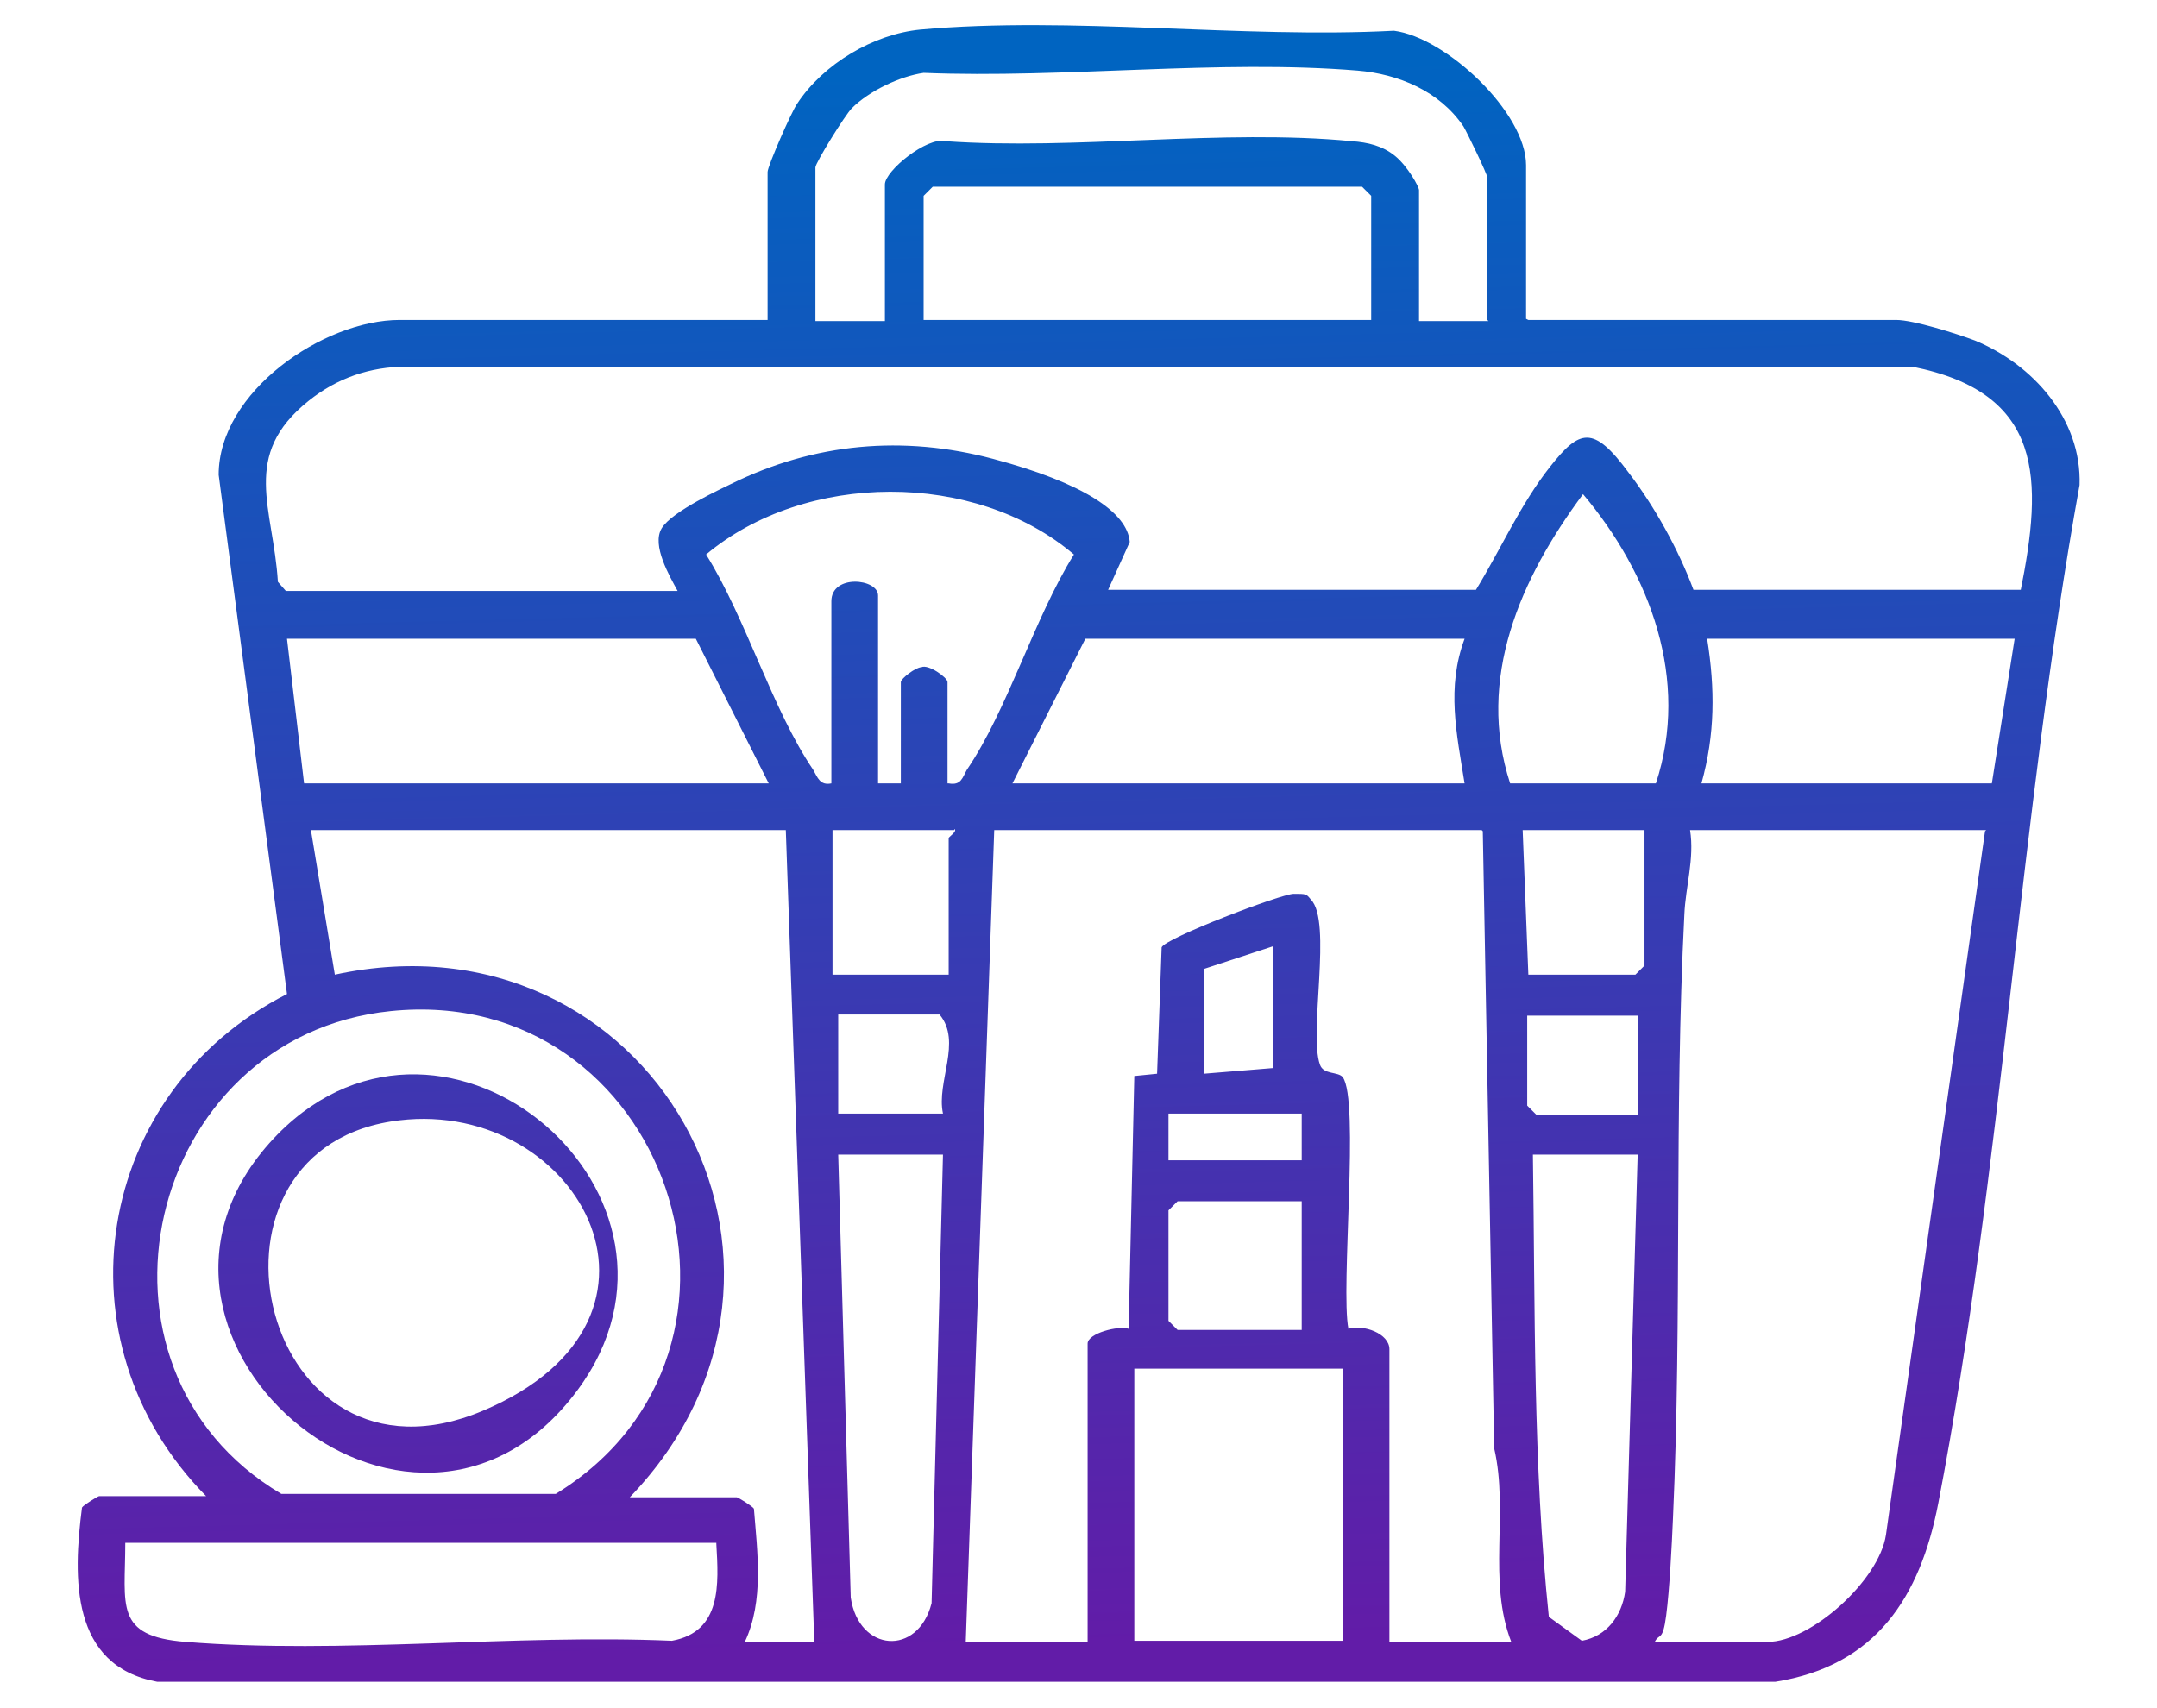 <?xml version="1.0" encoding="UTF-8"?>
<svg id="Layer_1" xmlns="http://www.w3.org/2000/svg" version="1.1" xmlns:xlink="http://www.w3.org/1999/xlink" viewBox="0 0 189.4 150">
  <!-- Generator: Adobe Illustrator 29.2.1, SVG Export Plug-In . SVG Version: 2.1.0 Build 116)  -->
  <defs>
    <style>
      .st0 {
        fill: url(#linear-gradient1);
      }

      .st1 {
        fill: url(#linear-gradient);
      }
    </style>
    <linearGradient id="linear-gradient" x1="96.1" y1="144.5" x2="92.5" y2="6" gradientUnits="userSpaceOnUse">
      <stop offset="0" stop-color="#621ca8"/>
      <stop offset="1" stop-color="#0064c1"/>
    </linearGradient>
    <linearGradient id="linear-gradient1" x1="37.6" y1="146.1" x2="33.9" y2="7.6" xlink:href="#linear-gradient"/>
  </defs>
  <path class="st1" d="M134.2,28.1h32.3c1.5,0,5.3,1.2,6.9,1.8,5.1,2.1,9.4,6.9,9.2,12.7-5.3,29.3-6.8,60.3-12.4,89.4-1.6,8.3-5.5,14.3-14.3,15.7H13.8c-7.6-1.4-7.4-9.1-6.6-15.3.1-.2,1.4-1,1.5-1h9.4c-13.4-13.6-9.8-35.5,7.1-44.1l-6-45.6c0-7.3,9.2-13.6,15.9-13.6h32.3v-13c0-.5,2.1-5.3,2.6-6,2.3-3.5,6.7-6.1,10.8-6.5,13.2-1.2,28.3.8,41.6.1,4.6.6,11.6,7.2,11.6,11.8v13.5ZM130.6,28.1v-12.5c0-.3-1.8-4-2.1-4.5-2.1-3.1-5.7-4.6-9.3-4.9-12.1-1-25.8.7-38.1.2-2.1.3-4.8,1.6-6.3,3.1-.6.6-3.2,4.8-3.2,5.2v13.5h6.1v-12c0-1.2,3.7-4.2,5.3-3.8,11.4.8,24.4-1.1,35.7,0,1.4.1,2.7.4,3.8,1.3s2.1,2.7,2.1,3v11.5h6.1ZM120.4,28.1v-10.9l-.8-.8h-37.7l-.8.8v10.9h39.2ZM177.4,52c2-9.9,2.1-17.5-9.5-19.8H35.7c-3.2,0-6.1,1-8.6,3-6,4.8-3.1,9.4-2.7,15.9l.7.8h34.4c-.7-1.3-2.3-4-1.4-5.5s5.3-3.5,6.1-3.9c7.3-3.6,15.1-4.3,23-2.2s11.8,4.7,12,7.3l-1.9,4.2h32.3c2.2-3.6,3.9-7.5,6.5-10.8s3.8-3.7,6.9.5c2.3,3,4.4,6.8,5.7,10.3h29ZM83.3,68.8c1.1.2,1.2-.5,1.6-1.2,3.6-5.3,5.9-13.3,9.4-18.9-8.7-7.4-23.6-7.3-32.3,0,3.5,5.6,5.8,13.6,9.4,18.9.4.7.6,1.4,1.6,1.2v-16c0-2.4,4.1-2,4.1-.5v16.5h2v-8.9c0-.3,1.3-1.3,1.8-1.3.6-.3,2.3.9,2.3,1.3v8.9ZM145.4,68.8c3-9.1-.5-18.4-6.4-25.4-5.5,7.4-9.4,16.2-6.4,25.4h12.7ZM67.5,68.8l-6.4-12.7H25.2l1.5,12.7h40.7ZM128.6,56.1h-33.3l-6.4,12.7h39.7c-.7-4.4-1.6-8.4,0-12.7ZM176.9,56.1h-27c.7,4.4.7,8.4-.5,12.7h25.5l2-12.7ZM69,72.9H27.3l2.1,12.7c27.6-6,45.5,25.5,25.9,45.9h9.4c.1,0,1.4.8,1.5,1,.3,3.8.9,8.1-.8,11.7h6.1s-2.5-71.3-2.5-71.3ZM83.8,72.9h-10.7v12.7h10.2v-12c0-.1.8-.6.5-.8ZM130.1,72.9h-42.8l-2.5,71.3h10.7v-26.2c0-.9,2.7-1.6,3.6-1.3l.5-22.2,2-.2.4-11.1c.3-.8,10.5-4.7,11.6-4.7s1.1,0,1.5.5c1.9,1.9-.2,11.7.8,14.5.3.9,1.6.6,2,1.1,1.5,2-.2,18.5.5,22.1,1.3-.4,3.6.4,3.6,1.8v25.7h10.7c-2.1-5.4-.2-11.4-1.5-17l-1-54.2ZM144.4,72.9h-10.7l.5,12.7h9.4l.8-.8v-12ZM174.4,72.9h-26c.4,2.5-.4,5-.5,7.4-.9,17.6-.2,35.4-1,53-.1,2.4-.3,6.3-.6,8.6s-.6,1.5-1,2.3h9.9c3.8,0,9.8-5.4,10.4-9.4l8.7-61.8ZM111.8,93.8v-10.7l-6.1,2v9.2l6.1-.5ZM34.3,88.8c-21.5,2.2-28.3,31.3-9.6,42.4h24.1c20.7-12.7,9.8-44.9-14.5-42.4ZM82.8,97.8c-.6-2.8,1.7-6.3-.3-8.7h-8.9v8.7h9.2ZM143.8,89.2h-9.7v7.9l.8.8h8.9v-8.7ZM114.3,97.8h-11.7v4.1h11.7v-4.1ZM82.8,101.4h-9.2l1.1,38.9c.7,4.8,5.9,5.2,7.1.5l1-39.4ZM143.8,101.4h-9.2c.2,13.5,0,27.2,1.4,40.6l2.9,2.1c2.2-.4,3.5-2.2,3.8-4.3l1.1-38.4ZM114.3,105.5h-10.9l-.8.8v9.7l.8.8h10.9v-11.2ZM117.9,120.2h-18.3v23.9h18.3v-23.9ZM62.9,135.5H11c0,5.5-1,8.2,5.3,8.7,13.7,1.1,28.8-.7,42.7-.1,4.4-.8,4.1-5,3.9-8.5Z"/>
  <path class="st0" d="M24.4,99.6c14.9-15.1,38.9,5.5,26.3,22.5-14.6,19.7-43.3-5.2-26.3-22.5ZM34.3,98.5c-18.5,3-11.3,33.6,8.1,25.4s8-28-8.1-25.4Z"/>
</svg>